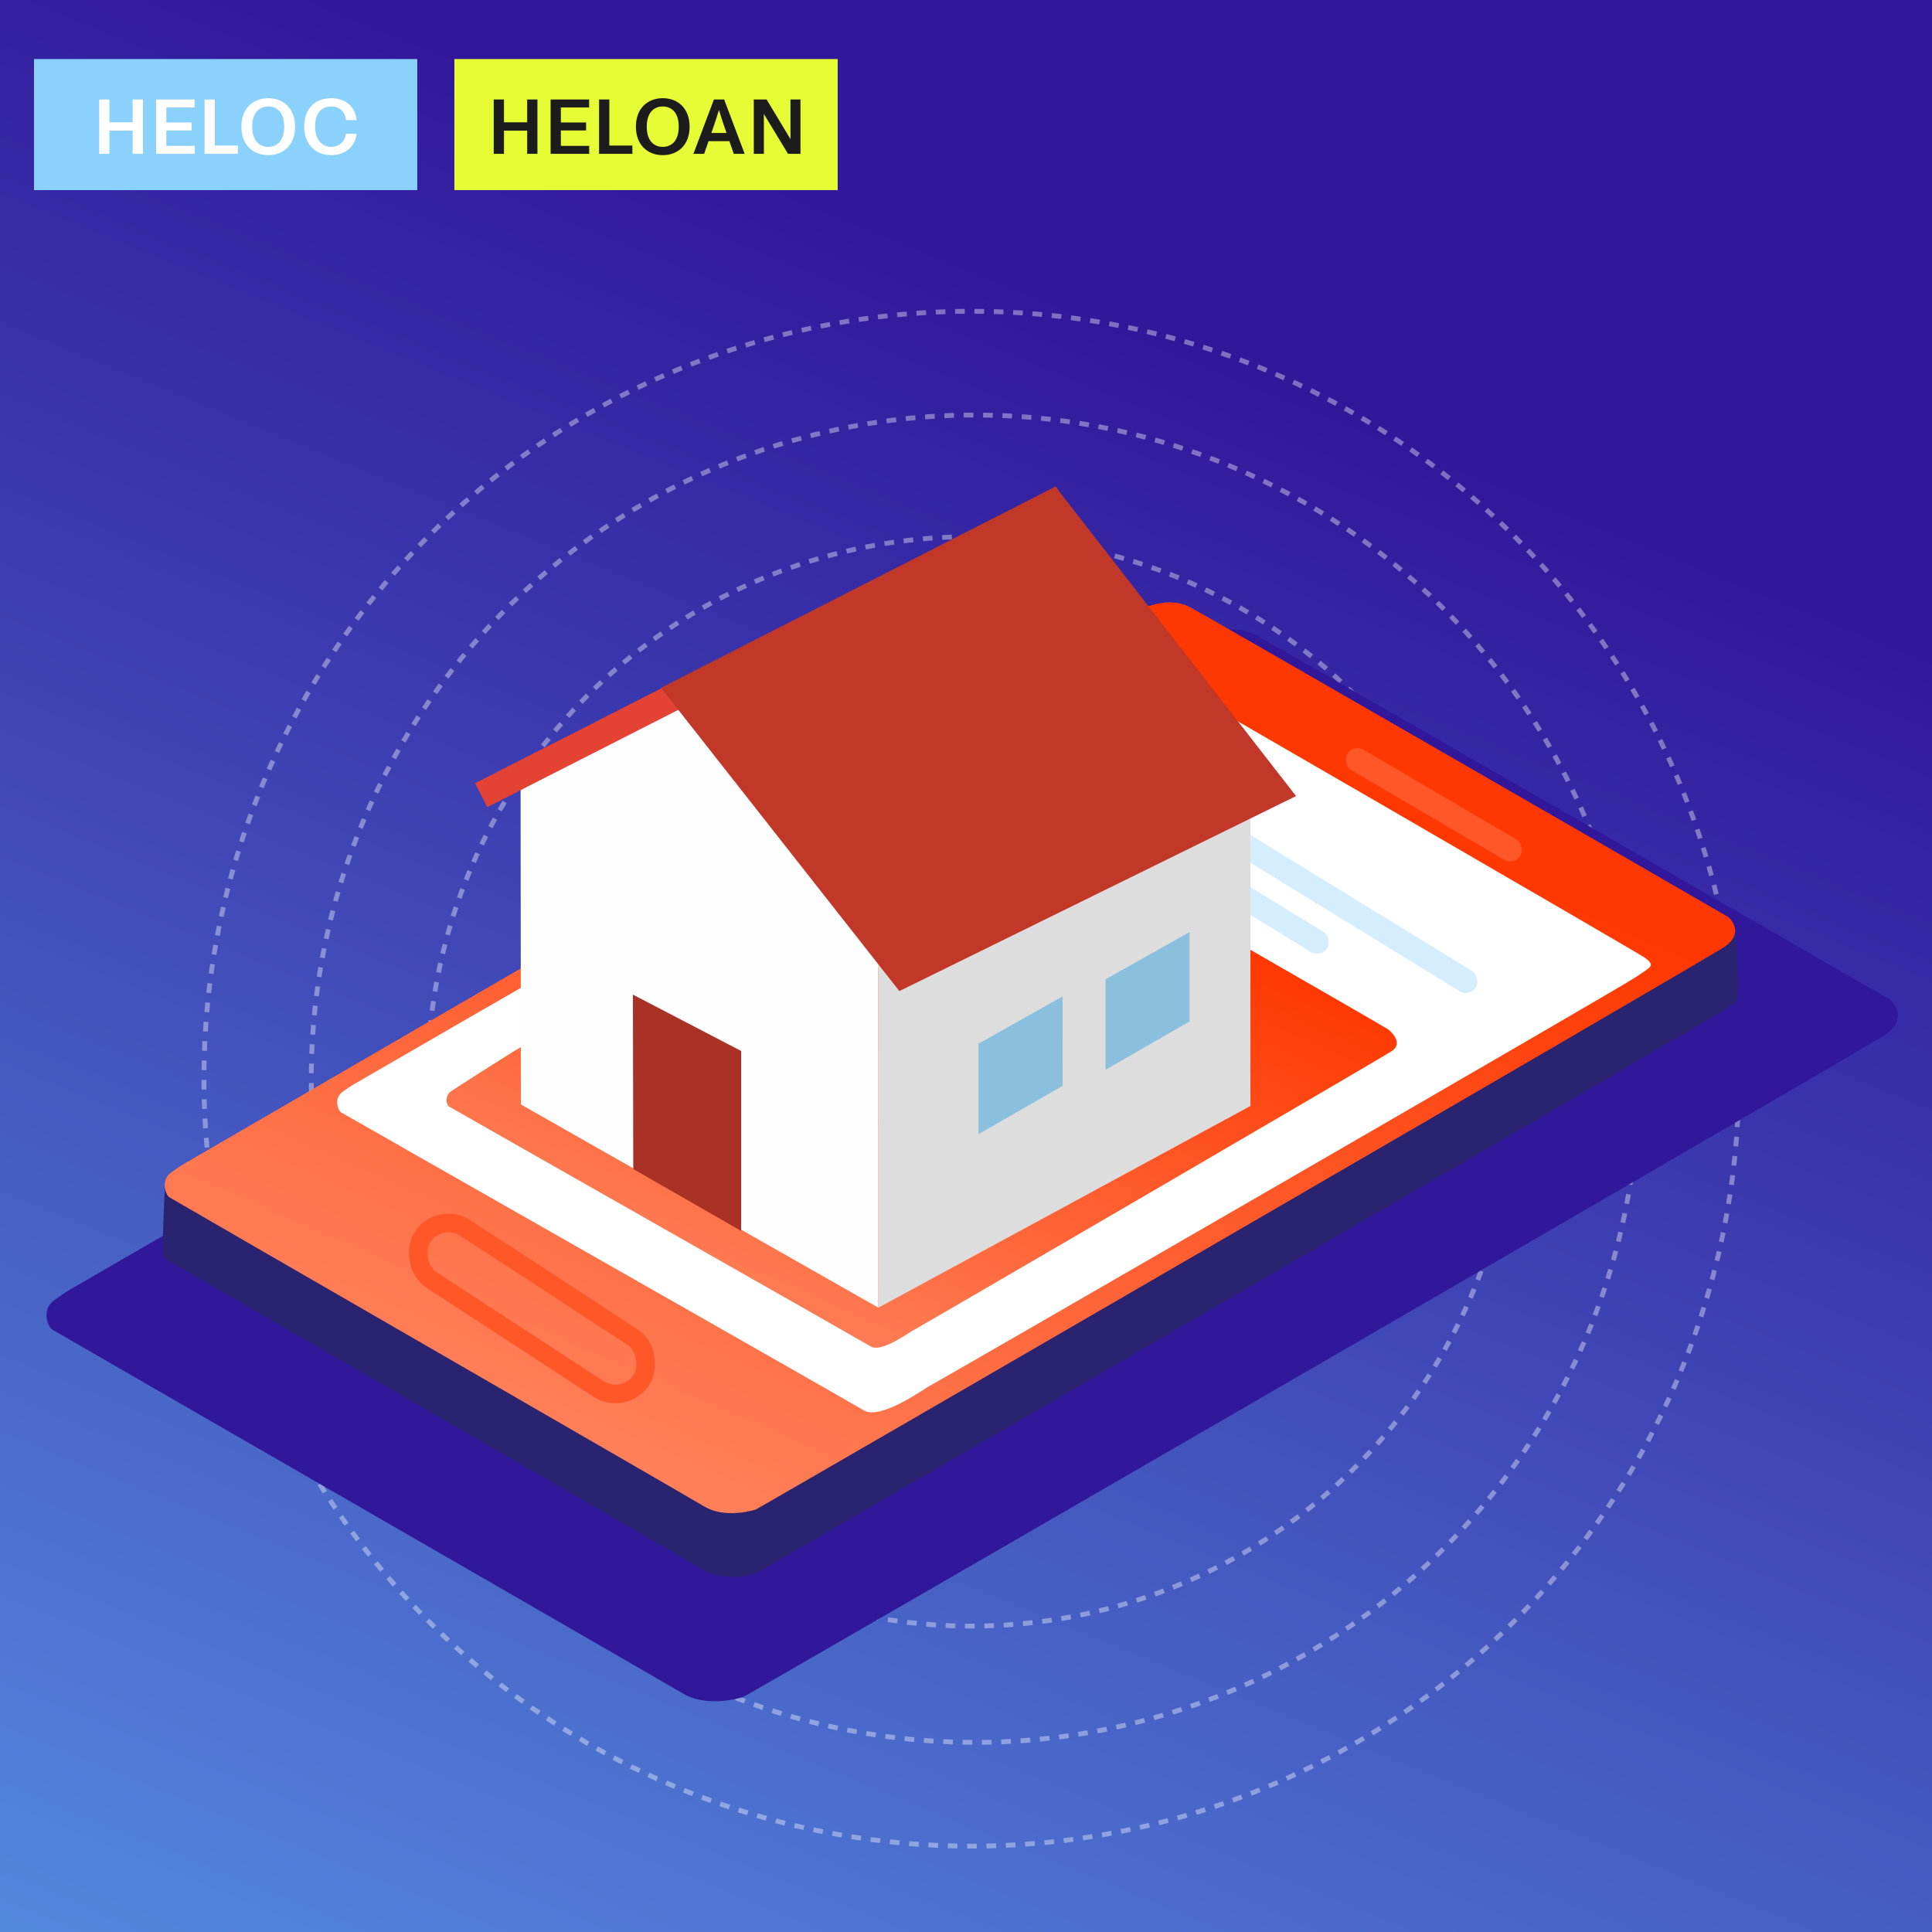 <svg width="1080" height="1080" viewBox="0 0 1080 1080" fill="none" xmlns="http://www.w3.org/2000/svg">
<g clip-path="url(#clip0_5108_45277)">
<rect width="1080" height="1080" fill="url(#paint0_linear_5108_45277)"/>
<ellipse opacity="0.4" cx="543" cy="604.5" rx="304" ry="304.5" stroke="white" stroke-opacity="0.95" stroke-width="2.705" stroke-dasharray="5.41 5.41"/>
<circle opacity="0.4" cx="545" cy="603" r="371" stroke="white" stroke-opacity="0.95" stroke-width="2.705" stroke-dasharray="5.41 5.41"/>
<circle opacity="0.4" cx="543" cy="603" r="429" stroke="white" stroke-opacity="0.95" stroke-width="2.705" stroke-dasharray="5.41 5.41"/>
<path d="M666.157 357.811C662.896 359.439 248.602 599.508 41.863 719.339C40.504 720.017 36.292 722.459 30.314 726.8C22.842 732.227 26.918 741.723 28.956 743.079C30.994 744.436 367.936 938.427 381.522 946.566C395.109 954.706 413.45 949.279 415.488 948.601C417.526 947.923 1041.14 587.073 1054.05 578.255C1066.96 569.437 1058.12 559.941 1056.09 558.585C1054.05 557.228 717.106 363.237 702.161 355.098C687.509 347.118 670.899 355.436 666.412 357.683L666.157 357.811Z" fill="#31179A"/>
<path d="M635.083 377.637C632.317 379.02 267.637 559.924 92.267 661.726C92.267 662.302 91.112 684.2 91.112 690.538C91.112 696.877 89.963 702.639 94.569 704.942C96.298 706.094 382.113 870.899 393.638 877.814C405.163 884.729 420.721 880.119 422.45 879.543C424.179 878.967 958.934 568.375 969.883 560.884C973.916 558.124 969.883 522.276 969.883 518.818C968.154 517.666 678.301 382.247 665.624 375.332C652.947 368.417 638.541 375.908 635.083 377.637Z" fill="#2A2470"/>
<path d="M635.084 341.912C632.318 343.295 280.888 547.246 105.518 649.049C104.366 649.625 100.793 651.7 95.722 655.388C89.383 659.998 92.841 668.065 94.57 669.217C96.298 670.37 382.114 835.175 393.639 842.09C405.164 849.005 420.722 844.395 422.451 843.818C424.18 843.242 953.169 536.682 964.117 529.191C975.066 521.7 967.575 513.632 965.846 512.48C964.117 511.327 678.302 346.522 665.625 339.608C653.196 332.828 639.106 339.895 635.3 341.804L635.084 341.912Z" fill="url(#paint1_linear_5108_45277)"/>
<path d="M609.732 370.133C607.448 371.276 344.421 520.981 199.611 605.093C198.659 605.57 195.709 607.284 191.522 610.331C186.288 614.139 189.143 620.805 190.57 621.757C191.998 622.709 473.443 782.733 482.959 788.446C492.476 794.159 518.411 775.092 519.839 774.616C521.266 774.14 904.947 552.668 913.988 546.479C923.028 540.289 925.512 540.14 919.75 535.53C917.185 533.478 640.945 373.546 630.477 367.833C620.009 362.119 612.587 368.705 609.732 370.133Z" fill="white"/>
<g filter="url(#filter0_i_5108_45277)">
<rect x="756.477" y="411.121" width="112.244" height="13.277" rx="6.639" transform="rotate(30.403 756.477 411.121)" fill="#FF5728"/>
</g>
<g filter="url(#filter1_i_5108_45277)">
<rect x="578.07" y="417.006" width="196.373" height="13.277" rx="6.639" transform="rotate(31.548 578.07 417.006)" fill="#D5EEFF"/>
</g>
<g filter="url(#filter2_i_5108_45277)">
<rect x="598.008" y="400.113" width="270.507" height="13.277" rx="6.639" transform="rotate(31.548 598.008 400.113)" fill="#D5EEFF"/>
</g>
<rect x="245.64" y="676.977" width="146.157" height="34.654" rx="17.327" transform="rotate(33.138 245.64 676.977)" stroke="#FF5728" stroke-width="10.372"/>
<path d="M517.152 452.023C515.747 452.728 375.743 536.113 286.655 588.015C286.07 588.308 254.068 608.608 251.492 610.488C248.047 614.522 250.13 617.968 251.009 618.556C252.081 619.273 481.021 749.212 486.876 752.738C492.731 756.263 508.686 744.498 509.564 744.204C510.443 743.91 772.627 591.263 778.189 587.444C783.751 583.625 779.429 578.188 775.884 575.343C774.306 574.077 550.676 445.757 544.235 442.231C537.795 438.706 518.908 451.142 517.152 452.023Z" fill="url(#paint2_linear_5108_45277)"/>
<rect x="19" y="33" width="214.265" height="73.265" fill="#8AD1FE"/>
<rect x="254" y="33" width="214.265" height="73.265" fill="#E6FD36"/>
<path d="M291.195 617.402L291 431.5L491 525.796L491 731L291.195 617.402Z" fill="#FEFEFE"/>
<path d="M354 653.5L353.805 556L414.305 587.5V688.099L354 653.5Z" fill="#AA3125"/>
<path d="M287.5 434L390.5 378L491 525.795V540.5L287.5 434Z" fill="#FEFEFE"/>
<path d="M698.978 618.263L699 415L491 525.492V730.997L698.978 618.263Z" fill="#DDDDDD"/>
<path d="M593.994 607.004L594 557L547 583.444V634L593.994 607.004Z" fill="#8ABFDE"/>
<path d="M664.994 571.004L665 521L618 547.444V598L664.994 571.004Z" fill="#8ABFDE"/>
<path d="M594 279L269 444.5" stroke="#E54236" stroke-width="15"/>
<path d="M369.5 384.5L590 272L724.5 445L502.75 554.026L369.5 384.5Z" fill="#C13828"/>
<path d="M55.455 86V55.62H61.184V68.379H74.161V55.62H79.889V86H74.161V73.023H61.184V86H55.455ZM87.253 86V55.62H108.779V60.09H92.982V68.466H107.087V72.936H92.982V81.53H108.823V86H87.253ZM120.075 81.356H132.965V86H114.346V55.62H120.075V81.356ZM149.939 86.738C141.606 86.738 134.922 81.139 134.922 70.81C134.922 60.48 141.606 54.882 149.939 54.882C158.315 54.882 164.955 60.48 164.955 70.81C164.955 81.139 158.315 86.738 149.939 86.738ZM140.998 70.81C140.998 78.492 144.818 82.094 149.939 82.094C155.06 82.094 158.879 78.492 158.879 70.81C158.879 63.128 155.06 59.526 149.939 59.526C144.818 59.526 140.998 63.128 140.998 70.81ZM185.172 86.738C176.188 86.738 170.069 80.488 170.069 70.766C170.069 61.045 175.754 54.882 185.172 54.882C193.939 54.882 198.756 60.437 199.364 67.121H193.375C193.071 63.084 190.38 59.526 185.172 59.526C179.573 59.526 176.145 63.475 176.145 70.766C176.145 78.058 179.964 82.094 185.172 82.094C190.337 82.094 192.941 78.362 193.375 74.803H199.364C198.583 81.183 193.809 86.738 185.172 86.738Z" fill="white"/>
<path d="M275.997 86V55.62H281.726V68.379H294.703V55.62H300.432V86H294.703V73.023H281.726V86H275.997ZM307.795 86V55.62H329.322V60.09H313.524V68.466H327.629V72.936H313.524V81.53H329.365V86H307.795ZM340.617 81.356H353.507V86H334.888V55.62H340.617V81.356ZM370.481 86.738C362.148 86.738 355.464 81.139 355.464 70.81C355.464 60.48 362.148 54.882 370.481 54.882C378.857 54.882 385.498 60.48 385.498 70.81C385.498 81.139 378.857 86.738 370.481 86.738ZM361.54 70.81C361.54 78.492 365.36 82.094 370.481 82.094C375.602 82.094 379.422 78.492 379.422 70.81C379.422 63.128 375.602 59.526 370.481 59.526C365.36 59.526 361.54 63.128 361.54 70.81ZM387.626 86L399.084 55.62H404.813L416.271 86H410.195L407.721 78.926H396.09L393.616 86H387.626ZM397.652 74.325H406.115L404.683 70.159C403.554 66.817 402.686 63.996 401.949 61.609H401.862C401.124 63.996 400.256 66.817 399.041 70.376L397.652 74.325ZM440.521 86L427.067 63.822H426.98L427.024 69.03V86H421.381V55.62H428.543L441.823 77.667H441.91L441.867 72.459V55.62H447.465V86H440.521Z" fill="#1C1C1D"/>
</g>
<defs>
<filter id="filter0_i_5108_45277" x="752.203" y="413.566" width="98.633" height="67.975" filterUnits="userSpaceOnUse" color-interpolation-filters="sRGB">
<feFlood flood-opacity="0" result="BackgroundImageFix"/>
<feBlend mode="normal" in="SourceGraphic" in2="BackgroundImageFix" result="shape"/>
<feColorMatrix in="SourceAlpha" type="matrix" values="0 0 0 0 0 0 0 0 0 0 0 0 0 0 0 0 0 0 127 0" result="hardAlpha"/>
<feOffset dy="4.61"/>
<feGaussianBlur stdDeviation="13.83"/>
<feComposite in2="hardAlpha" operator="arithmetic" k2="-1" k3="1"/>
<feColorMatrix type="matrix" values="0 0 0 0 0 0 0 0 0 0 0 0 0 0 0 0 0 0 0.25 0"/>
<feBlend mode="normal" in2="shape" result="effect1_innerShadow_5108_45277"/>
</filter>
<filter id="filter1_i_5108_45277" x="573.617" y="419.498" width="169.312" height="113.686" filterUnits="userSpaceOnUse" color-interpolation-filters="sRGB">
<feFlood flood-opacity="0" result="BackgroundImageFix"/>
<feBlend mode="normal" in="SourceGraphic" in2="BackgroundImageFix" result="shape"/>
<feColorMatrix in="SourceAlpha" type="matrix" values="0 0 0 0 0 0 0 0 0 0 0 0 0 0 0 0 0 0 127 0" result="hardAlpha"/>
<feOffset dy="4.61"/>
<feGaussianBlur stdDeviation="13.83"/>
<feComposite in2="hardAlpha" operator="arithmetic" k2="-1" k3="1"/>
<feColorMatrix type="matrix" values="0 0 0 0 0 0 0 0 0 0 0 0 0 0 0 0 0 0 0.25 0"/>
<feBlend mode="normal" in2="shape" result="effect1_innerShadow_5108_45277"/>
</filter>
<filter id="filter2_i_5108_45277" x="593.555" y="402.605" width="232.492" height="152.473" filterUnits="userSpaceOnUse" color-interpolation-filters="sRGB">
<feFlood flood-opacity="0" result="BackgroundImageFix"/>
<feBlend mode="normal" in="SourceGraphic" in2="BackgroundImageFix" result="shape"/>
<feColorMatrix in="SourceAlpha" type="matrix" values="0 0 0 0 0 0 0 0 0 0 0 0 0 0 0 0 0 0 127 0" result="hardAlpha"/>
<feOffset dy="4.61"/>
<feGaussianBlur stdDeviation="13.83"/>
<feComposite in2="hardAlpha" operator="arithmetic" k2="-1" k3="1"/>
<feColorMatrix type="matrix" values="0 0 0 0 0 0 0 0 0 0 0 0 0 0 0 0 0 0 0.25 0"/>
<feBlend mode="normal" in2="shape" result="effect1_innerShadow_5108_45277"/>
</filter>
<linearGradient id="paint0_linear_5108_45277" x1="-327.788" y1="1549.24" x2="368.997" y2="-158.467" gradientUnits="userSpaceOnUse">
<stop stop-color="#65C2FF"/>
<stop offset="0.887" stop-color="#31179A"/>
</linearGradient>
<linearGradient id="paint1_linear_5108_45277" x1="990.721" y1="-150.833" x2="382.421" y2="1233.69" gradientUnits="userSpaceOnUse">
<stop offset="0.426" stop-color="#FF3801"/>
<stop offset="0.977" stop-color="#FFAF94"/>
</linearGradient>
<linearGradient id="paint2_linear_5108_45277" x1="793.422" y1="143.019" x2="417.905" y2="987.619" gradientUnits="userSpaceOnUse">
<stop offset="0.426" stop-color="#FF3801"/>
<stop offset="0.977" stop-color="#FFAF94"/>
</linearGradient>
<clipPath id="clip0_5108_45277">
<rect width="1080" height="1080" fill="white"/>
</clipPath>
</defs>
</svg>
